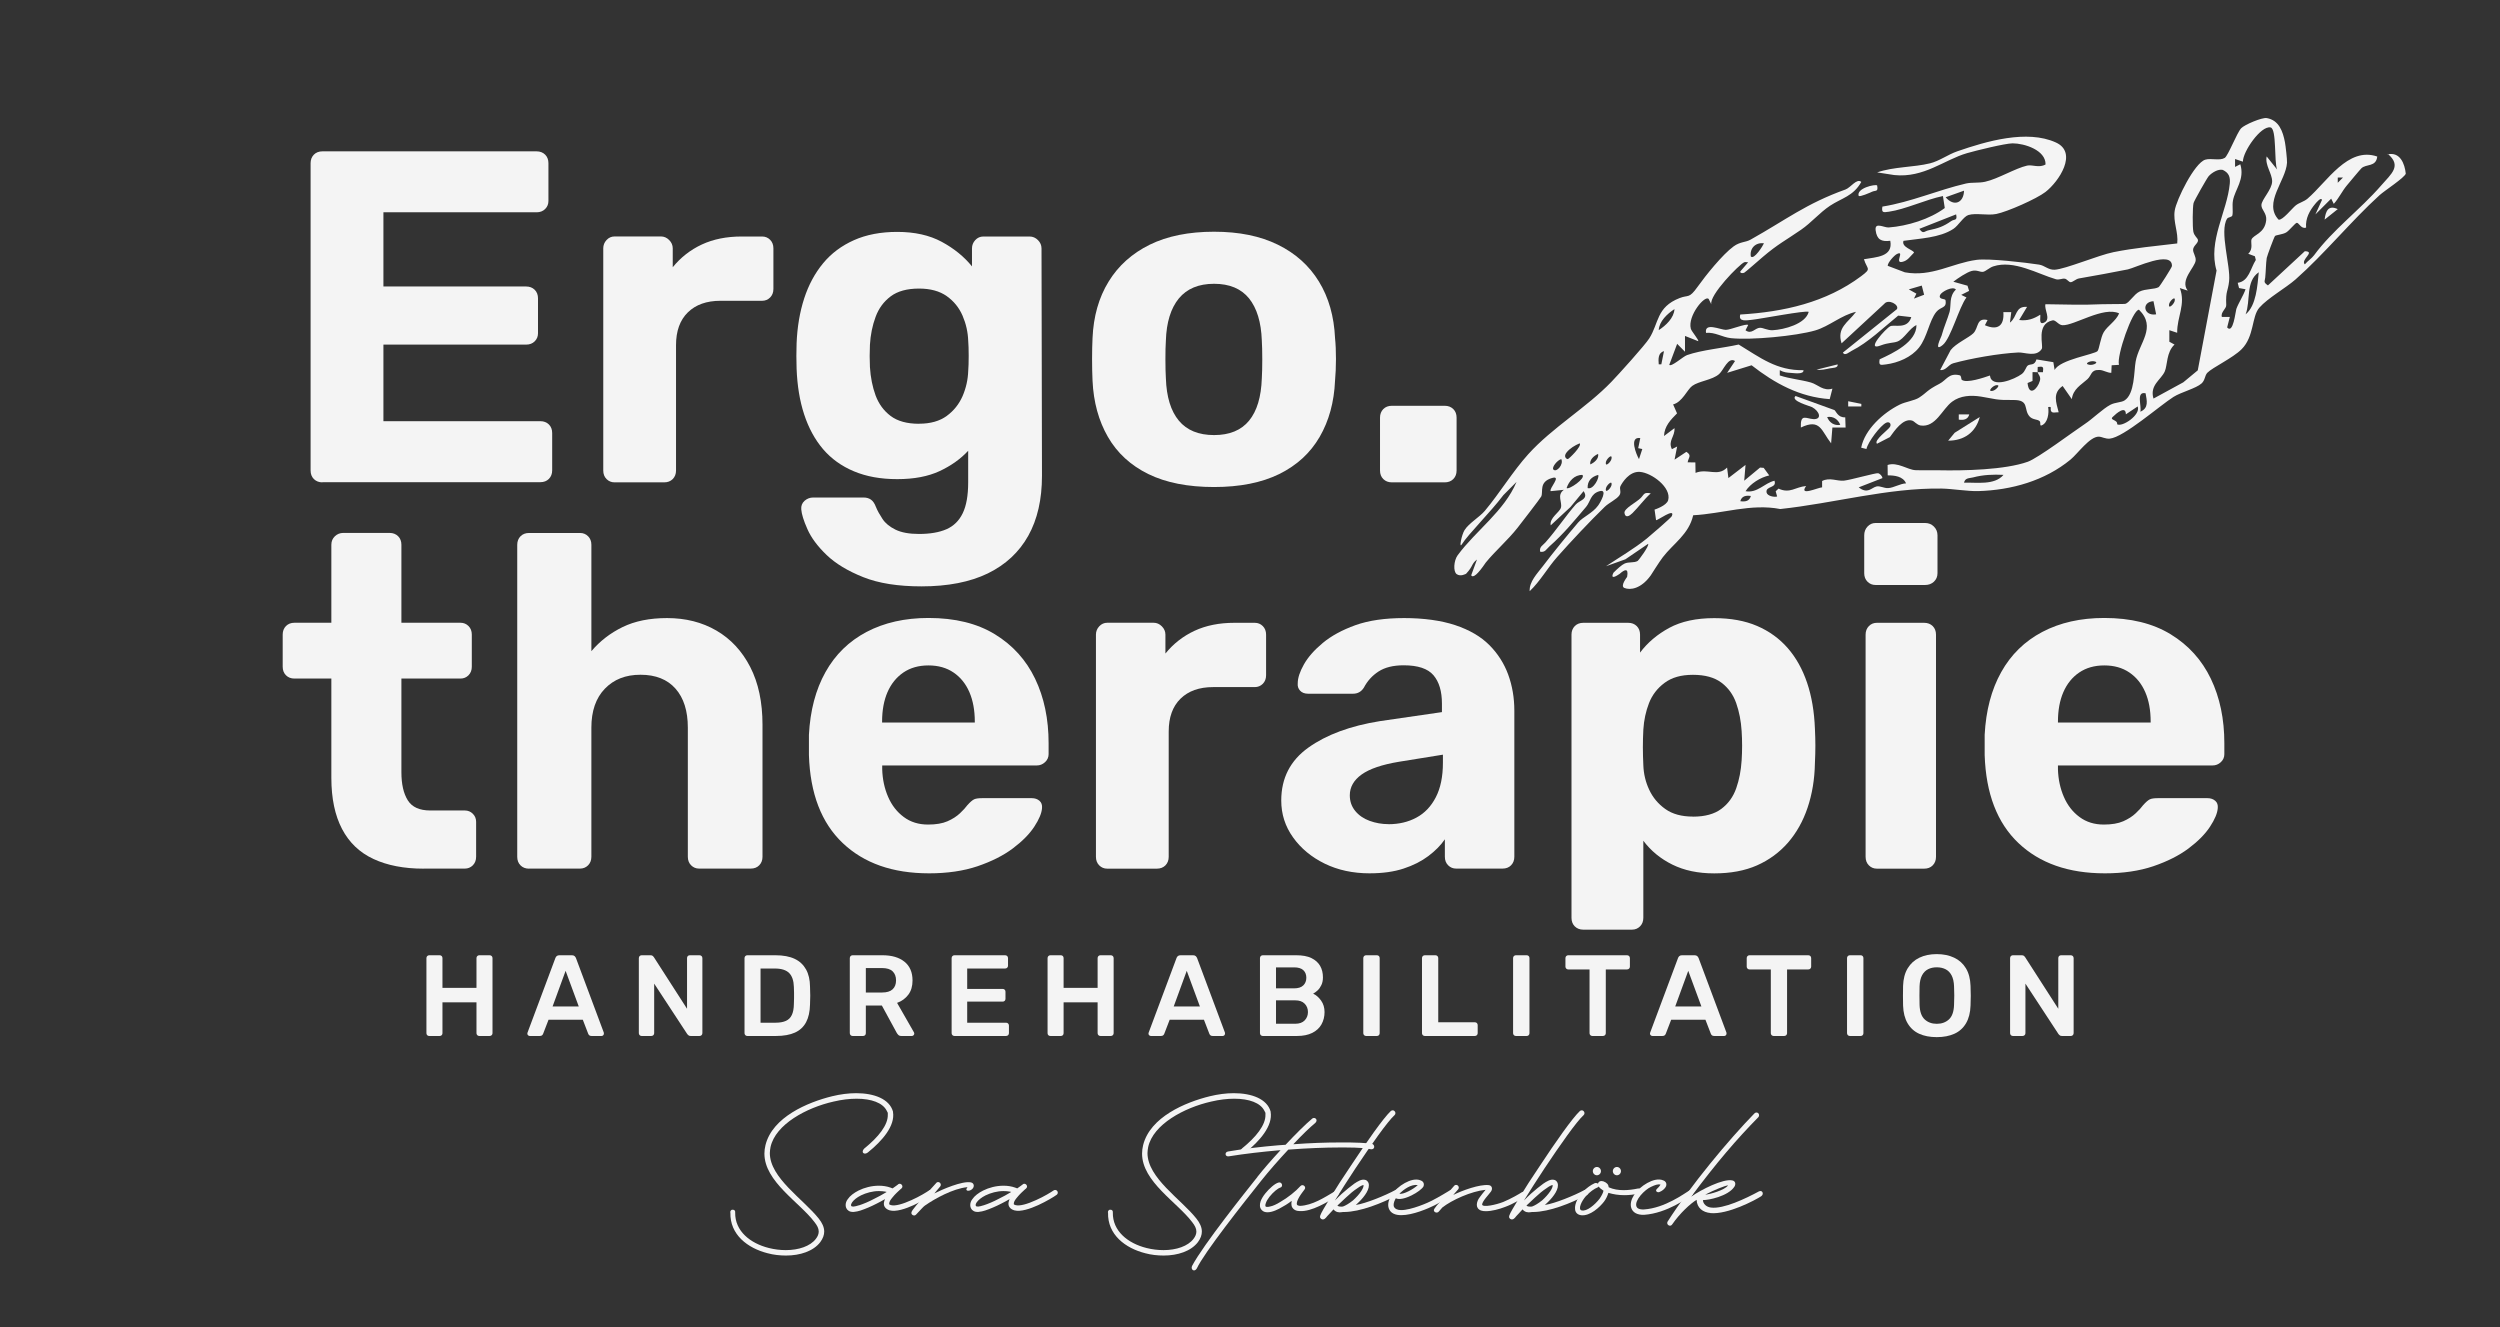 <?xml version="1.0" encoding="UTF-8"?>
<svg id="Ebene_1" xmlns="http://www.w3.org/2000/svg" version="1.1" viewBox="0 0 433.6 230.22">
  <rect x="0" y="0" width="433.6" height="230.22" fill="#333333" stroke="none"/>
  <!-- Generator: Adobe Illustrator 29.1.0, SVG Export Plug-In . SVG Version: 2.1.0 Build 142)  -->
  <defs>
    <style>
      .st0 {
        fill: #f4f4f4;
      }
    </style>
  </defs>
  <path class="st0" d="M55.92,83.66c-.6,0-1.09-.19-1.48-.57-.38-.38-.57-.87-.57-1.48V28.3c0-.6.19-1.09.57-1.48.38-.38.87-.57,1.48-.57h37.15c.6,0,1.09.19,1.48.57.38.38.57.88.57,1.48v6.56c0,.55-.19,1.01-.57,1.39-.38.38-.88.57-1.48.57h-26.57v12.87h24.76c.6,0,1.09.19,1.48.57.38.38.57.88.57,1.48v6.07c0,.55-.19,1.01-.57,1.39-.38.38-.88.57-1.48.57h-24.76v13.28h27.22c.6,0,1.09.19,1.48.57.38.38.57.88.57,1.48v6.48c0,.6-.19,1.09-.57,1.48-.38.38-.88.57-1.48.57h-37.8Z"/>
  <path class="st0" d="M106.59,83.66c-.55,0-1.01-.19-1.39-.57-.38-.38-.57-.87-.57-1.48v-38.54c0-.55.19-1.03.57-1.44.38-.41.85-.62,1.39-.62h8.04c.55,0,1.02.21,1.43.62s.62.89.62,1.44v3.28c1.37-1.69,3.05-3.01,5.04-3.94,2-.93,4.3-1.39,6.93-1.39h3.53c.55,0,1.01.19,1.39.57.38.38.57.88.57,1.48v7.05c0,.6-.19,1.09-.57,1.48-.38.38-.85.57-1.39.57h-7.22c-2.41,0-4.29.67-5.66,2.01-1.37,1.34-2.05,3.24-2.05,5.7v21.73c0,.6-.19,1.09-.57,1.48-.38.38-.88.57-1.48.57h-8.61Z"/>
  <path class="st0" d="M159.81,101.7c-4.05,0-7.41-.53-10.09-1.6-2.68-1.07-4.8-2.35-6.36-3.85-1.56-1.5-2.67-2.99-3.32-4.47-.66-1.48-1.01-2.62-1.07-3.44-.05-.6.14-1.09.57-1.48.44-.38.93-.57,1.48-.57h8.77c.49,0,.91.12,1.27.37.35.25.64.67.86,1.27.27.66.66,1.35,1.15,2.09.49.74,1.24,1.35,2.26,1.85,1.01.49,2.36.74,4.06.74,1.91,0,3.5-.27,4.76-.82,1.26-.55,2.2-1.48,2.83-2.79.63-1.31.94-3.09.94-5.33v-5.49c-1.31,1.42-2.97,2.6-4.96,3.53-2,.93-4.44,1.39-7.34,1.39s-5.34-.45-7.5-1.35c-2.16-.9-3.95-2.19-5.37-3.85-1.42-1.67-2.51-3.68-3.28-6.03-.77-2.35-1.2-5-1.31-7.95-.05-1.48-.05-2.92,0-4.35.11-2.84.55-5.44,1.31-7.79.76-2.35,1.86-4.39,3.28-6.11,1.42-1.72,3.21-3.06,5.37-4.02,2.16-.96,4.66-1.43,7.5-1.43,3.01,0,5.58.57,7.71,1.72,2.13,1.15,3.88,2.57,5.25,4.26v-3.12c0-.55.19-1.03.57-1.44.38-.41.85-.62,1.39-.62h8.04c.55,0,1.03.21,1.44.62s.62.89.62,1.44l.08,39.44c0,4.1-.79,7.57-2.38,10.41-1.59,2.84-3.92,5.01-7.01,6.52-3.09,1.5-6.93,2.25-11.52,2.25ZM159.4,73.49c1.97,0,3.57-.45,4.8-1.35,1.23-.9,2.14-2.05,2.75-3.44.6-1.39.93-2.86.98-4.39.05-.6.08-1.46.08-2.58s-.03-1.98-.08-2.58c-.05-1.53-.38-2.99-.98-4.39-.6-1.39-1.52-2.53-2.75-3.4-1.23-.87-2.83-1.31-4.8-1.31-2.08,0-3.72.45-4.92,1.35-1.2.9-2.08,2.09-2.62,3.57-.55,1.48-.88,3.09-.98,4.84-.06,1.31-.06,2.6,0,3.85.11,1.8.44,3.44.98,4.92.55,1.48,1.42,2.67,2.62,3.57,1.2.9,2.84,1.35,4.92,1.35Z"/>
  <path class="st0" d="M210.57,84.47c-4.54,0-8.34-.75-11.4-2.25-3.06-1.5-5.4-3.65-7.01-6.44-1.61-2.79-2.5-6.04-2.67-9.76-.05-1.09-.08-2.34-.08-3.73s.03-2.61.08-3.65c.16-3.77,1.09-7.04,2.79-9.8,1.69-2.76,4.07-4.89,7.13-6.4,3.06-1.5,6.78-2.25,11.15-2.25s8.01.75,11.07,2.25c3.06,1.5,5.44,3.64,7.13,6.4,1.69,2.76,2.62,6.03,2.79,9.8.11,1.04.16,2.25.16,3.65s-.06,2.64-.16,3.73c-.16,3.72-1.05,6.97-2.67,9.76s-3.95,4.93-7.01,6.44c-3.06,1.5-6.83,2.25-11.32,2.25ZM210.57,75.46c2.68,0,4.7-.83,6.07-2.5,1.37-1.67,2.1-4.11,2.21-7.34.05-.82.08-1.91.08-3.28s-.03-2.46-.08-3.28c-.11-3.17-.85-5.6-2.21-7.3-1.37-1.69-3.39-2.54-6.07-2.54s-4.71.85-6.11,2.54c-1.39,1.7-2.15,4.13-2.25,7.3-.06.82-.08,1.91-.08,3.28s.03,2.46.08,3.28c.11,3.23.86,5.67,2.25,7.34,1.39,1.67,3.43,2.5,6.11,2.5Z"/>
  <path class="st0" d="M241.4,83.66c-.6,0-1.09-.19-1.48-.57-.38-.38-.57-.87-.57-1.48v-9.18c0-.6.19-1.09.57-1.48.38-.38.87-.57,1.48-.57h9.18c.6,0,1.09.19,1.48.57.38.38.57.88.57,1.48v9.18c0,.6-.19,1.09-.57,1.48-.38.38-.88.57-1.48.57h-9.18Z"/>
  <path class="st0" d="M73.46,150.66c-3.39,0-6.29-.56-8.69-1.68-2.41-1.12-4.22-2.86-5.45-5.21-1.23-2.35-1.85-5.3-1.85-8.86v-17.22h-6.4c-.6,0-1.09-.19-1.47-.57-.38-.38-.57-.87-.57-1.48v-5.58c0-.6.19-1.09.57-1.48.38-.38.87-.57,1.47-.57h6.4v-13.53c0-.6.21-1.09.62-1.48.41-.38.89-.57,1.44-.57h8.04c.6,0,1.09.19,1.48.57.38.38.57.88.57,1.48v13.53h10.25c.54,0,1.01.19,1.39.57.38.38.57.88.57,1.48v5.58c0,.6-.19,1.09-.57,1.48-.38.38-.85.57-1.39.57h-10.25v16.24c0,2.08.37,3.7,1.11,4.88.74,1.18,2.04,1.76,3.9,1.76h5.99c.55,0,1.01.19,1.39.57.38.38.57.85.57,1.39v6.07c0,.6-.19,1.09-.57,1.48-.38.38-.85.57-1.39.57h-7.13Z"/>
  <path class="st0" d="M91.75,150.66c-.6,0-1.09-.19-1.47-.57-.38-.38-.57-.87-.57-1.48v-54.12c0-.6.19-1.09.57-1.48.38-.38.87-.57,1.47-.57h8.86c.55,0,1.01.19,1.39.57.38.38.57.88.57,1.48v18.45c1.48-1.75,3.28-3.14,5.41-4.18,2.13-1.04,4.7-1.56,7.71-1.56,3.22,0,6.08.72,8.57,2.17,2.49,1.45,4.44,3.55,5.86,6.31,1.42,2.76,2.13,6.11,2.13,10.04v22.88c0,.6-.19,1.09-.57,1.48s-.88.57-1.48.57h-8.94c-.55,0-1.01-.19-1.39-.57-.38-.38-.57-.87-.57-1.48v-22.39c0-2.9-.71-5.15-2.13-6.76-1.42-1.61-3.44-2.42-6.07-2.42s-4.63.81-6.19,2.42c-1.56,1.61-2.34,3.87-2.34,6.76v22.39c0,.6-.19,1.09-.57,1.48-.38.38-.85.57-1.39.57h-8.86Z"/>
  <path class="st0" d="M161.12,151.47c-6.29,0-11.27-1.75-14.96-5.25-3.69-3.5-5.65-8.58-5.86-15.25v-3.53c.22-4.21,1.17-7.83,2.87-10.87,1.69-3.03,4.07-5.36,7.13-6.97,3.06-1.61,6.64-2.42,10.74-2.42,4.59,0,8.43.94,11.52,2.83,3.09,1.89,5.41,4.46,6.97,7.71,1.56,3.25,2.34,6.98,2.34,11.19v1.89c0,.55-.21,1.01-.62,1.39-.41.38-.89.57-1.43.57h-26.81v.66c.05,1.75.4,3.35,1.03,4.8.63,1.45,1.53,2.61,2.71,3.48,1.17.88,2.58,1.31,4.22,1.31,1.37,0,2.49-.19,3.36-.57.87-.38,1.6-.85,2.17-1.39.57-.54,1-1.01,1.27-1.39.49-.55.89-.89,1.19-1.03.3-.14.78-.2,1.44-.2h8.53c.55,0,1,.15,1.35.45.35.3.5.73.45,1.27-.06.88-.51,1.96-1.35,3.24-.85,1.29-2.09,2.54-3.73,3.77-1.64,1.23-3.68,2.25-6.11,3.08-2.43.82-5.24,1.23-8.41,1.23ZM153,125.32h16.07v-.16c0-1.97-.32-3.68-.94-5.12-.63-1.45-1.54-2.58-2.75-3.4-1.2-.82-2.65-1.23-4.35-1.23s-3.14.41-4.35,1.23c-1.2.82-2.12,1.96-2.75,3.4-.63,1.45-.94,3.16-.94,5.12v.16Z"/>
  <path class="st0" d="M192.04,150.66c-.55,0-1.01-.19-1.39-.57-.38-.38-.57-.87-.57-1.48v-38.54c0-.55.19-1.03.57-1.44.38-.41.85-.62,1.39-.62h8.04c.55,0,1.02.21,1.43.62s.62.89.62,1.44v3.28c1.37-1.69,3.05-3.01,5.04-3.94,2-.93,4.3-1.39,6.93-1.39h3.53c.55,0,1.01.19,1.39.57.38.38.57.88.57,1.48v7.05c0,.6-.19,1.09-.57,1.48-.38.38-.85.57-1.39.57h-7.22c-2.41,0-4.29.67-5.66,2.01-1.37,1.34-2.05,3.24-2.05,5.7v21.73c0,.6-.19,1.09-.57,1.48-.38.38-.88.57-1.48.57h-8.61Z"/>
  <path class="st0" d="M237.55,151.47c-2.9,0-5.49-.56-7.79-1.68-2.29-1.12-4.13-2.64-5.49-4.55-1.37-1.91-2.05-4.04-2.05-6.4,0-3.88,1.57-6.94,4.71-9.18,3.14-2.24,7.28-3.77,12.42-4.59l10.74-1.56v-1.48c0-2.13-.49-3.77-1.47-4.92-.98-1.15-2.71-1.72-5.17-1.72-1.8,0-3.25.36-4.35,1.07-1.09.71-1.94,1.64-2.54,2.79-.44.71-1.07,1.07-1.89,1.07h-7.79c-.6,0-1.07-.18-1.39-.53-.33-.36-.46-.78-.41-1.27,0-.93.36-2.02,1.07-3.28.71-1.26,1.8-2.5,3.28-3.73,1.48-1.23,3.36-2.25,5.66-3.08,2.3-.82,5.11-1.23,8.45-1.23s6.4.41,8.86,1.23c2.46.82,4.43,1.97,5.9,3.44s2.57,3.19,3.28,5.12c.71,1.94,1.07,4.03,1.07,6.27v25.34c0,.6-.19,1.09-.57,1.48s-.88.57-1.48.57h-8.04c-.55,0-1.01-.19-1.39-.57-.38-.38-.57-.87-.57-1.48v-3.03c-.71,1.04-1.67,2.01-2.87,2.91-1.2.9-2.64,1.63-4.3,2.17-1.67.55-3.62.82-5.86.82ZM240.83,142.95c1.8,0,3.42-.38,4.84-1.15,1.42-.76,2.54-1.94,3.36-3.53.82-1.58,1.23-3.58,1.23-5.99v-1.39l-7.62,1.23c-2.95.49-5.11,1.23-6.48,2.21-1.37.98-2.05,2.19-2.05,3.61,0,1.04.31,1.94.94,2.71s1.46,1.34,2.5,1.72c1.04.38,2.13.57,3.28.57Z"/>
  <path class="st0" d="M274.61,161.24c-.6,0-1.09-.19-1.48-.57-.38-.38-.57-.88-.57-1.48v-49.12c0-.6.19-1.09.57-1.48.38-.38.87-.57,1.48-.57h7.79c.6,0,1.09.19,1.48.57.38.38.57.88.57,1.48v3.12c1.31-1.75,3.01-3.18,5.08-4.3,2.08-1.12,4.67-1.68,7.79-1.68,2.84,0,5.32.45,7.42,1.35,2.1.9,3.88,2.19,5.33,3.85,1.45,1.67,2.57,3.68,3.36,6.03.79,2.35,1.24,5,1.35,7.95.05,1.04.08,2.02.08,2.95s-.03,1.94-.08,3.03c-.05,2.79-.48,5.36-1.27,7.71-.79,2.35-1.93,4.37-3.4,6.07-1.48,1.69-3.27,3.01-5.37,3.94-2.1.93-4.58,1.39-7.42,1.39s-5.21-.51-7.26-1.52c-2.05-1.01-3.73-2.39-5.04-4.14v13.37c0,.6-.19,1.09-.57,1.48-.38.38-.85.57-1.39.57h-8.45ZM293.63,141.64c2.08,0,3.72-.45,4.92-1.35,1.2-.9,2.06-2.09,2.58-3.57.52-1.48.83-3.09.94-4.84.11-1.69.11-3.39,0-5.08-.11-1.75-.42-3.36-.94-4.84-.52-1.48-1.38-2.67-2.58-3.57-1.2-.9-2.84-1.35-4.92-1.35s-3.66.46-4.92,1.39c-1.26.93-2.16,2.11-2.71,3.53-.55,1.42-.88,2.95-.98,4.59-.05.98-.08,2-.08,3.03s.03,2.08.08,3.12c.05,1.53.4,2.97,1.03,4.3.63,1.34,1.56,2.45,2.79,3.32,1.23.88,2.83,1.31,4.8,1.31Z"/>
  <path class="st0" d="M325.29,101.46c-.55,0-1.01-.19-1.39-.57-.38-.38-.57-.87-.57-1.48v-6.56c0-.6.19-1.11.57-1.52s.85-.62,1.39-.62h8.61c.6,0,1.11.21,1.52.62s.62.92.62,1.52v6.56c0,.6-.21,1.09-.62,1.48-.41.38-.92.57-1.52.57h-8.61ZM325.53,150.66c-.55,0-1.01-.19-1.39-.57-.38-.38-.57-.87-.57-1.48v-38.54c0-.6.19-1.09.57-1.48s.85-.57,1.39-.57h8.2c.6,0,1.09.19,1.48.57.38.38.57.88.57,1.48v38.54c0,.6-.19,1.09-.57,1.48s-.88.57-1.48.57h-8.2Z"/>
  <path class="st0" d="M365.05,151.47c-6.29,0-11.28-1.75-14.97-5.25-3.69-3.5-5.64-8.58-5.86-15.25v-3.53c.22-4.21,1.17-7.83,2.87-10.87,1.69-3.03,4.07-5.36,7.13-6.97,3.06-1.61,6.64-2.42,10.74-2.42,4.59,0,8.43.94,11.52,2.83,3.09,1.89,5.41,4.46,6.97,7.71,1.56,3.25,2.34,6.98,2.34,11.19v1.89c0,.55-.2,1.01-.61,1.39-.41.38-.89.57-1.44.57h-26.81v.66c.05,1.75.4,3.35,1.03,4.8.63,1.45,1.53,2.61,2.71,3.48,1.18.88,2.58,1.31,4.22,1.31,1.37,0,2.49-.19,3.36-.57.87-.38,1.6-.85,2.17-1.39.57-.54,1-1.01,1.27-1.39.49-.55.89-.89,1.19-1.03.3-.14.78-.2,1.44-.2h8.53c.55,0,1,.15,1.35.45.36.3.5.73.45,1.27-.06.88-.51,1.96-1.35,3.24-.85,1.29-2.09,2.54-3.73,3.77-1.64,1.23-3.68,2.25-6.11,3.08-2.43.82-5.24,1.23-8.4,1.23ZM356.94,125.32h16.07v-.16c0-1.97-.31-3.68-.94-5.12-.63-1.45-1.54-2.58-2.75-3.4-1.2-.82-2.65-1.23-4.35-1.23s-3.14.41-4.35,1.23-2.12,1.96-2.75,3.4c-.63,1.45-.94,3.16-.94,5.12v.16Z"/>
  <g>
    <path class="st0" d="M414.13,26.68c2.48,2.1.62,3.46-1.13,5.48-3.67,4.23-8.39,7.68-11.64,12.1-.42.57-1.14,1.02-1.61,1.59-.82-.8,1.95-2.23,0-2.28l-6.4,5.93c-.84-.58-.54-.66-.47-1.36.12-1.15.11-2.38.26-3.4.05-.32,1.29-3.67,1.44-3.81.18-.18,1.31-.26,1.91-.6.59-.34,1.59-1.68,1.88-1.69.36,0,.77,1.14,1.6.83-.14-1.56.61-2.96,1.59-4.12.14-.16,1-1.24,1.16-.67l-1.14,2.51,2.74-2.74.45.91c.88-.98,1.43-2.19,2.27-3.2.52-.62,2.18-2.63,2.51-2.96.81-.81,2.56-.19,2.76-2.05-5.1-1.77-8.7,4.39-12.09,7.3-.62.53-1.44.7-2.03,1.16-.64.5-2.3,2.64-2.99,2.49-2.71-2.9,1.27-6.74,1.46-9.88.03-.54-.24-2.93-.36-3.55-.36-1.9-1.04-3.82-3.15-4.19-.82-.15-3.89,1.16-4.45,1.77-.77.85-2.25,4.77-2.85,5.14-.88.53-2.32,0-3.36.3-1.87.55-5.03,6.96-5.31,8.84-.3,1.98.66,3.72.44,5.69-3.67.44-7.43.78-11.05,1.51-2.64.53-8.37,2.96-10.22,3.05-1.11.05-1.72-.74-2.71-.89-2.36-.36-8.68-1.1-10.83-.82-4.26.57-7.75,3.01-12.43,2.16l-2.98-1.13c0-.59,1.17-1.84,1.61-2.05,1.42-.69-.5,1.68.91,1.37.98-.21,1.39-.98,2.04-1.6,0-.45-2.24-.92-1.82-2.05,2.77-.41,6.26-.5,8.65-2.07.86-.56,1.78-2.16,2.61-2.41,1.34-.4,3.28.13,4.84-.18,1.9-.38,6.96-2.61,8.52-3.81,2.35-1.82,5.68-6.83,1.81-8.59-5.01-2.28-12.08-.21-17.09,1.53-1.63.56-3.11,1.69-4.75,2.09-2.85.7-6.28.57-9.16,1.57l2.97.46c5.14.54,8.7-2.67,12.63-3.8,1.52-.44,6.58-1.69,7.9-1.7,2.02,0,5.75,1.16,5.71,3.66-1.11.66-2.29,0-3.2.2-2.06.47-5.03,2.3-7.27,2.8-1.17.26-2.29.07-3.34.31-4.87,1.13-9.52,3.21-14.49,4-.17,1.08.13,1.03,1.12.89,2.9-.42,6.43-2.12,9.38-2.72l.32,2.08c-2.6,1.94-6.49,3.13-9.72,3.37-.8.06-2.47-1.02-2.27.5.21,1.6.98,2.01,2.54,1.81.53,2.82-2.48,2.82-4.57,3.2.57,1.84,1.4,1.53-.48,2.94-6.12,4.58-13.46,6.2-20.97,6.65-.38,1.34,1.15,1,2.06.91,1.35-.13,9.43-1.69,9.81-1.37-.54,2.11-4.3,3.08-6.22,3.18-.96.05-1.65-.44-2.25-.42-.85.03-1.44,1.22-2.49.43l.46-.91c-.28-.33-3.07.84-3.88.84-.92,0-3.75-1.38-3.43.52,1.57-.15,2.82.76,4.33.92,3.46.37,11.28-.37,14.61-1.34,2.43-.71,4.56-2.68,7.08-3.23-1.42,1.91-3.37,2.71-2.51,5.47l7.39-6.84c.72-.93,2.65.15,2.21.91l-9.37,7.53c.33.66,1.11-.1,1.52-.3,2.85-1.43,5.58-4.09,8.07-6.11l2.27.26c-.65,2.18-2.94,1.24-3.64,1.58-.76.36-4.39,4.37-1.71,3.35,1.41-.54,2.24-.43,2.93-.69,1.2-.46,2.1-2.32,3.32-2.86.03,2.95-4.06,4.87-6.39,5.94-.17,1.11.12,1,1.1.88,2.1-.27,4.41-1.24,5.74-2.93,1.43-1.81,1.75-4.63,2.98-6.16.8-.99,1.88-.59,1.6-2.07-.05-.26-1.31-.06-.92-.9.24-.54,2.19-1.59,2.73-.92-1.25,1.18-.79,2.79-1.1,3.88-.37,1.28-.96,2.55-1.39,4.13-.07.24-1.46,2.98.22,1.59,1.41-1.17,2.82-6.56,4.1-8.23l-.91-.45,1.37-.69-.28-.9-2.46-.69c.78-.6,2.32-1.64,3.19-1.87.91-.24,1.44.24,1.98.15.42-.07,1.11-.73,1.75-.94,3.56-1.19,7.74,1.32,10.88,2.23.56.16,1.04-.17,1.53-.1.37.05.69.58.99.61.36.04.93-.56,1.47-.65,2.97-.53,5.58-.98,8.48-1.57,1.16-.23,7.72-3.42,7.65-.58,0,.22-2.11,3.54-2.3,3.65-.69.42-2.25.26-3.33.78-.97.47-1.79,1.97-2.47,2.13-.2.05-3.16.02-4.02.06-3.29.16-6.54.05-9.82,0-.26.96,1.03,2.6-.23,3.19-1.06.5-.54-1.14-.68-1.37-1.16.74-2.24,1.1-3.65.92l1.37-2.28c-2.11-.15-1.65,1.71-2.97,2.73l.23-1.82h-1.37c.18,2.39-1.02,3.23-3.2,2.27l.46-.9c-1.99-.46-1.52,1.37-2.48,2.31-.78.76-3.06,1.76-3.93,2.92l-1.81,3.44c.99.15,1.42-.94,2.27-1.17,3.1-.86,7.92-1.7,11.27-1.87,1.11-.06,3.1.87,4.07-.6.37-.56-1.06-4.32,1.87-4.97.56-.12,1.02.81,1.73.84,2.02.1,7.14-3.34,9.83-2.05-.56,1.34-2,2.14-2.67,3.26-.55.92-.78,2.92-1.07,3.27-.47.57-6.57,1.48-7.45,3.29l-.22-1.36-2.93-.48c-.32,1.13-1.05.74-1.49,1.05-.34.24-.45,1.03-1.05,1.48-1.21.91-5.28,2.59-5.53.26-1.06.37-4.05,1.4-4.88.75-.14-.11-.04-.72-.38-.79-1.91-.45-2.25.84-3.5,1.48-2.26,1.16-2.13,1.5-3.53,2.4-.8.52-2.32.7-3.36,1.21-2.85,1.41-6.06,4.3-6.68,7.47l.91.23c.26-1.23,2.43-4.1,3.43-4.56.52-.24.92.15.68.68-.24.52-2.9,2.36-2.28,2.97l2.24-1.16c.8-1.1,2.26-3.29,3.82-2.87.45.12.83.75,1.5.86,2.62.39,3.74-2.83,5.46-4.12,1.43-1.07,3.27-1.17,5.01-.89,2.63.42,2.5.63,5.58.59,2.92-.04,1.75,1.62,2.85,2.85.54.6,1.33.46,1.73.8.28.24-.03.9.35.76,1.1-.42,1.32-2.14,1.15-3.19.69-.11.36.16.46.58.15.62.91.28,1.36.33-.45-1.75-1.08-3.34.69-4.56l1.59,2.28c.24-1.79,1.62-2.47,2.71-3.46.78-.71.54-1.65,2.08-1.6.72.02,1.34.5,2.06.5l.06-1.31,1.27-.08c-.45-1.5,2.33-9.55,3.47-9.56,3.13,3.08-.02,5.78-.58,9-.3,1.68-.14,5.6-1.93,6.74-.56.36-1.61.31-2.45.75-1.27.66-3.11,2.46-4.43,3.33-2.13,1.42-8.09,5.9-9.89,6.55-3.98,1.42-11.14,1.57-15.42,1.48-1.35-.03-2.77.03-4.07-.02-1.32-.05-3.13-1.47-4.83-.9l.02,1.8c1.16,0,2.66.15,3.18,1.39-1.01.04-2.14.76-3.08.82-.77.05-1.44-.44-2.06-.28-.88.22-1.53,1.37-3.07.15l4.11-1.6c.01-.34-.46-.79-.73-.85-.39-.09-4.83,1.18-5.95,1.29-1.17.12-2.46-.62-3.78.06v1.1c-.7.03-4.12,1.63-2.77-.23-1.89.16-2.79,1.37-4.79.45l-.49.46.25.91c-.58.15-1.7-.1-1.83-.69-.24-1.18,1.84-.7,1.37-2.05-1.77.42-2.96,2.19-5.02,1.82.85-1.34,2.6-2.4,4.11-2.74l-.96-1.31-.63-.05-2.75,2.28.23-2.74-2.97,2.28-.23-1.82c-1.66,1.66-3.37.08-5.47.92l-.03-1.81-1.34-.02c.15-.88.77-1.18-.22-1.82l-2.05,1.36.45-2.28-.91.46c-.72-1.47.55-2.16.45-3.65l-1.82,1.37c.07-1.71,1.14-2.8,2.26-3.93l-.68-1.55c1.61-.42,2.43-2.56,3.31-3.21,1.16-.85,3.48-1.01,4.67-2.06.77-.67,1.57-3.04,2.76-2.26l-1.37,2.05,4.24-1.31c4.02,3.14,8.35,5.51,13.55,5.87l.47-1.82c-1.62.48-2.51-.71-3.73-1.06-1.76-.5-3.65-.64-5.4-1.23v-.91c.71.39,1.24.43,2.03.48.48.03,2.17.29,2.08-.48-4.66.09-7.53-2.2-11.24-4.45-2.67.61-6.42.94-8.95,1.83-.69.24-2.71,2.1-3.09,1.7l1.37-3.65,1.36,1.37v-2.74s2.29.91,2.29.91c.18-.16-1.16-1.7-1.28-2.16-.6-2.23,2.5-5.97,3.11-5.14l.45.91c-.42-1.56,4.85-6.95,5.71-7.3.2-.08.46.02.68,0l-1.37,1.6c-.07.34.48.31.68.22.19-.09,2.68-2.28,3.21-2.73,2.65-2.26,3.94-2.85,6.67-4.74,1.78-1.23,3.18-2.93,4.99-4.14,2.07-1.37,4.03-1.64,5.44-4.14-.77-.7-1.85.99-2.74,1.31-6.86,2.46-10.29,5.24-16.47,8.7-.89.5-1.78.33-2.94,1.17-1.93,1.41-4.85,5.05-6.24,7-1.52,2.14-1.57,1.35-3.12,1.96-4.06,1.58-3.58,4.35-5.27,7-.76,1.2-5.35,6.28-6.59,7.56-4.36,4.51-10.19,7.87-14.4,12.53-2.68,2.97-4.95,6.74-7.53,9.82-.91,1.08-2.76,2.14-3.51,3.33-.52.82-1,3.3-.48,2.48,1.15-1.82,4.93-5.52,7.21-8.54l2.28-2.29c-2.12,5.07-7.03,8.41-10.21,12.72-.68.93-.8,2.84-.16,3.28.68.48,1.61-.07,1.62-.07,1.29-1.37.86-1.66,1.89-2.47l-1,2.73c.3.52,1.11-.11,2.53-2.21,1.62-1.99,3.83-3.89,5.51-6.03.57-.73,3.97-5.12,4.11-5.43.38-.82-.46-2.53,1.87-3.2,1.78-.51-.6,1.89-.23,2.28l2.28-.23c-1.27.92-.24,2.13-.51,3.1-.23.81-2.03,1.77-1.77,3.06l3.43-3.18,2.27-2.75c.96,1.39-.74,1.6-1.35,2.3-1.71,1.94-3.35,4.44-5.27,6.6-.45.51-1.09.75-.91,1.6.85.18,1.09-.46,1.6-.91,2.45-2.16,4.32-4.46,6.37-6.87.75-.88.74-2.26,2.31-2.71,1.55-.45.15,1.98-.24,2.5-.96,1.32-2.61,1.94-3.46,2.94-1.84,2.15-4.38,5.27-6.12,7.57-.97,1.28-2.37,2.67-2.28,4.33,1.84-1.74,3.11-4.06,4.78-5.94,2.38-2.69,5.65-6.17,8.22-8.67.73-.72,2.1-1.32,2.57-2.03.38-.58-.06-1.11.18-1.59.31-.61,1.53-2.59,3.36-2.46,2.04.14,5.52,2.71,4.91,4.91-.27.97-2.36,1.63-2.36,1.63l.26,1.83c.13.16,3.43-2.28,2.73-.69-.12.27-3.73,3.39-4.34,3.88-2.22,1.79-4.7,3.22-7.07,4.8l3.36-1.2,3.94-2.68c.27.28-1.62,2.85-1.82,2.97-.63.37-1.55.11-2.28.46-.45.21-1.19.85-1.9,1.57-.34.65-.34,1.17,1.06.21.82-.73,1.6-1.14,1.3.52,0,.03-1.27,1.59-.47,1.92,1.02.42,2.89.15,4.57-2.18.09-.13,1.46-2.33,2.09-3.15,1.82-2.38,4.51-3.96,5.27-7.28,5.03-.26,10.07-2.07,15.1-1.08,9.28-.99,18.67-3.69,27.98-3.55,1.82.03,4.57.49,6.34.44,5.77-.16,11.55-1.79,16.02-5.46,1.27-1.05,3.36-4.04,4.93-3.98.55.02,1.11.41,1.88.34,2.41-.21,8.74-5.78,11.06-7.24,1.34-.84,3.89-1.46,4.86-2.33.63-.57.54-1.36,1-1.85.86-.9,4.43-2.56,5.95-4.09,2.22-2.23,1.72-5.66,3.07-7.2,1.48-1.68,4.58-3.41,6.28-4.9,4.99-4.4,9.61-10.1,14.59-14.63.83-.75,4.35-3.04,4.53-3.72-.18-1.73-.99-3.83-3.15-3.34ZM406.37,30.79l-.91.91v-.91s.91,0,.91,0ZM340.64,33.07c-.05,2.13-1.76,2.83-3.19,1.14l3.19-1.14ZM339.27,37.18c.26,1.17-.31.78-.86,1.17-1.37.96-2.29,1.25-3.91,1.59-.79.17-.92.75-1.61-.25l6.38-2.51ZM331.96,51.78l.42-.85-1.32-.74,2.25-.66.41,1.59-1.76.67ZM345.2,67.76c-.22-.18.8-1.21,1.37-.91.22.18-.8,1.21-1.37.91ZM354.33,64.56c-.3.03-.62-.04-.91,0,.07.39.6.72.38,1.48-.43,1.51-1.91,2.78-2.14.39l.86-.36v-1.52c.29-.05.62.04.9,0-.05-.28.02-.62,0-.91.95-.12,1.03-.05.91.91ZM362.09,63.19c-.5-.22.67-.77,1.37-.45.5.22-.67.77-1.37.45ZM305.94,42.2c-.16.4-1.72,2.92-2.28,2.28-.22-1.43.84-2.48,2.28-2.28ZM269.43,81.45c-.38-.38.74-1.71,1.36-1.82.45.92-.82,2.36-1.36,1.82ZM271.7,78.48c.57-.72,1.45-1.24,2.28-1.59.44.48-1.88,2.72-2.05,2.73-.25.02-.8-.42-.23-1.14ZM271.71,84.65c.4-1.19,1.35-2.3,2.74-2.28.64.57-2.34,2.63-2.74,2.28ZM277.18,78.72c.15.82-.62,1.5-1.36,1.83-.15-.82.62-1.5,1.36-1.83ZM275.36,84.65c-.05-1.25.68-1.97,1.82-2.28.31.36-.82,2.66-1.82,2.28ZM278.56,85.11c-.3-.57.73-1.59.91-1.37.3.57-.73,1.59-.91,1.37ZM278.56,80.54c-.3-.57.73-1.59.91-1.37.3.57-.73,1.59-.91,1.37ZM284.26,79.62c-.46-.79-1.76-3.95.23-3.64l-.36,1.75.71.15-.57,1.74ZM290.42,53.61c-.08,1.54-1.51,2.86-2.73,3.65.08-1.54,1.51-2.86,2.73-3.65ZM288.14,63.19h-.45c-.08-.91-.12-2.01.91-2.28l-.46,2.28ZM301.84,86.93c.24-.91.97-1.03,1.83-.91-.24.91-.97,1.03-1.83.91ZM340.64,83.73c.17-.89.95-.76,1.58-.93,1.73-.46,3.49-.53,5.27-.44-1.58,1.86-4.72,1.27-6.85,1.36ZM367.19,73.59c.15-.81-1.36-.69-.77-1.27.71-.7,2.28-2.02,2.29-.46l2.05-1.37c.58,1.47-2.73,3.66-3.57,3.09ZM371.22,71.41c.26-.97-.79-3.57.91-3.2.22,1.27.59,2.55-.91,3.2ZM377.15,51.78c.3.57-.73,1.59-.91,1.37-.3-.57.73-1.59.91-1.37ZM373.5,52.24l.46,2.28c-2.19.36-2.61-2.16-.46-2.28ZM381.17,64.24l-2.5,2.07-5.17,2.82c-.69-2.33,1.3-3.25,1.95-4.69.49-1.09.26-3.34,1.7-4.68l-.9-.49v-2s1.36.45,1.36.45c-.04-2.82,1.53-4.92.46-7.76l1.37.45c-1.43-1.82,1.3-4.06,1.38-5.26.05-.67-.47-1.3-.45-1.84.02-.71.97-1.16.84-1.71-.09-.37-.66-.68-.8-1.44-.15-.81-.14-4.18.04-4.94.09-.38,2.32-4.32,2.63-4.67.53-.59,1.63-1.28,2.44-1.08,1.08.52,1.32,1.25,1.21,2.4-.45,4.84-3.82,9.95-2.29,15.06l-3.26,17.31ZM389.48,54.52c.91-2.39-.05-5.7,2.28-7.3-.23,2.27-.42,5.79-2.28,7.3ZM390.49,41.57c-.15.46.35,1.64-.56,2.44l1.16.44.16.64c-.92,1.42-1.2,3.71-3.14,3.96l.23.91,1.13.21c-.4,1.15-1.2,2.33-1.6,3.42-.14.38-.53,4.43-1.59,3.2l.46-1.82h-1.38c-.25-.83.79-1.41.76-2.06-.11-2.57.29-2.24.5-4.16.28-2.65-1.72-8.65-.35-10.82.19-.3.85-.23.92-.6.14-.75-.07-1.67.1-2.57.37-1.95,2.07-3.65,1.27-6.27l-.91.46v-1.37s1.36.46,1.36.46c-.02-1.73,3.1-6.27,4.79-5.94,1.1.22.59,5.99,1.15,7.31l-1.82-2.28c-.32,1.53.97,2.97.95,4.35-.03,1.41-1.83,3.12-1.86,4.09-.02.83.96,1.4.83,2.63-.25,2.34-2.28,2.51-2.56,3.37Z"/>
    <path class="st0" d="M318.14,71.1c.31.2.62,1.36,1.9,1.28l.06,1.77h-2.29s-.22,2.74-.22,2.74c-1.7-2.15-1.84-4.37-5.25-2.74-.1-2.49.88-1.54,2.16-1.46,1.55.09,1.12-1.36-.22-2.08-.35-.19-3.83-1.08-2.86-1.93l6.71,2.43ZM319.18,73.69c-.38-.97-1.23-1.54-2.28-1.36.38.97,1.23,1.54,2.28,1.36Z"/>
    <path class="st0" d="M343.37,72.33c-.71,2.69-2.74,4.1-5.48,4.1l1.13-1.37,4.34-2.73Z"/>
    <path class="st0" d="M325.57,32.16c.22,1.2-.24.79-.92,1.11-.39.18-2.04.91-2.28.71-.44-1.34,2.89-2.08,3.19-1.82Z"/>
    <path class="st0" d="M286.31,85.57c-1.15,1.02-2.15,2.42-3.18,3.43-.52.51-1.23.92-1.38-.02-.13-.79,2.11-1.86,2.86-2.65.58-.61.49-1,1.7-.76Z"/>
    <path class="st0" d="M405.46,36.27l-2.28,1.82c.18-1.51.66-2.58,2.28-1.82Z"/>
    <path class="st0" d="M318.72,63.2c.12.65-.87.59-1.36.69-.77.15-1.49.35-2.29.22l3.65-.91Z"/>
    <polygon class="st0" points="322.83 70.05 322.83 70.5 320.55 70.5 320.55 69.59 322.83 70.05"/>
    <path class="st0" d="M341.55,71.87c-.23.91-1.01,1.03-1.82.91v-.91s1.82,0,1.82,0Z"/>
  </g>
  <g>
    <path class="st0" d="M126.65,210.27c0-.25.19-.5.43-.46.31,0,.47.19.43.5-.06,3.19,2.6,5.33,5.83,6.14.99.25,1.98.37,2.95.37,2.23,0,4.25-.68,5.21-1.95.34-.43.5-.87.5-1.27,0-.56-.28-1.05-.71-1.61-2.6-3.47-8.71-7.04-8.71-11.91,0-.47.06-.99.19-1.49,1.21-4.84,7.29-7.41,11.56-8.46,1.4-.34,2.82-.53,4.16-.53,3.1,0,5.77.99,6.39,3.19v.06c.4,2.42-1.86,5.02-4.37,7.04-.65.5-1.27-.06-.59-.71,2.42-1.95,4.12-4.06,4.06-5.86v-.31l-.19-.37c-.68-1.36-2.64-2.08-5.21-2.08-1.24,0-2.6.16-4.03.5-4.65,1.05-10.05,3.94-10.91,7.88-.06.34-.12.71-.12,1.05,0,4.31,5.83,8,8.5,11.38.56.71.93,1.46.93,2.23,0,.59-.22,1.21-.68,1.83-1.21,1.58-3.5,2.33-5.95,2.33-1.05,0-2.17-.12-3.19-.4-3.44-.87-6.57-3.22-6.45-7.07Z"/>
    <path class="st0" d="M147.01,209.87c-.25-.28-.34-.56-.34-.87,0-.34.12-.71.37-1.02.37-.56,1.05-1.08,1.86-1.49.99-.5,2.26-.84,3.53-.84.68,0,1.36.09,2.05.34l.31.12h.03l.74-.53.03-.03.06-.03c.06-.06.09-.09.12-.09v-.03c.47-.34,1.02.34.59.71l-.09.09-.09.06-.03.03c-.31.28-.93.84-1.39,1.43-.34.4-.53.74-.53.99-.03.09,0,.12,0,.16.03.03.09.09.31.15.71.19,2.05-.19,3.54-.87,1.4-.62,2.64-1.39,3.04-1.67.22-.16.5-.12.65.09.16.19.12.5-.09.65-.46.34-1.8,1.15-3.22,1.8-1.36.62-3.07,1.21-4.16.9-.71-.22-1.08-.71-.99-1.33.03-.19.09-.37.16-.56l.03-.06-.71.4-.71.37c-.96.5-1.98.93-2.82,1.21-.71.22-1.64.43-2.14,0l-.09-.09ZM148.97,209.06c.78-.25,1.74-.65,2.67-1.15.71-.34,1.43-.74,2.05-1.12l.09-.06-.25-.06c-.34-.06-.71-.09-1.09-.09-1.12,0-2.2.31-3.1.74-.74.37-1.27.81-1.55,1.21-.12.19-.25.43-.16.62l.06.06s.06.06.34.06c.25-.03.56-.09.93-.22Z"/>
    <path class="st0" d="M162.36,205.19c.16-.22.46-.22.65-.06.19.16.22.46.06.65l-1.02,1.21c1.4-.71,4.84-2.2,6.33-1.92.59.12.62.71.34,1.05-.43.56-1.46.56-.99-.12l.09-.09h-.12c-2.39.25-5.52,1.95-7.29,3.19-.31.22-.65.65-1.52,1.55-.34.4-.99,0-.78-.46.09-.28.65-1.08,4.25-4.99Z"/>
    <path class="st0" d="M168.62,209.87c-.25-.28-.34-.56-.34-.87,0-.34.12-.71.37-1.02.37-.56,1.05-1.08,1.86-1.49.99-.5,2.26-.84,3.54-.84.68,0,1.36.09,2.05.34l.31.12h.03l.74-.53.03-.03.06-.03c.06-.06.09-.09.12-.09v-.03c.46-.34,1.02.34.59.71l-.09.09-.09.06-.03.03c-.31.28-.93.84-1.4,1.43-.34.4-.53.74-.53.99-.03.09,0,.12,0,.16.03.03.09.09.31.15.71.19,2.05-.19,3.53-.87,1.4-.62,2.64-1.39,3.04-1.67.22-.16.5-.12.65.09.15.19.12.5-.09.65-.46.34-1.8,1.15-3.22,1.8-1.36.62-3.07,1.21-4.15.9-.71-.22-1.08-.71-.99-1.33.03-.19.09-.37.16-.56l.03-.06-.71.4-.71.37c-.96.5-1.98.93-2.82,1.21-.71.22-1.64.43-2.14,0l-.09-.09ZM170.57,209.06c.78-.25,1.74-.65,2.67-1.15.71-.34,1.43-.74,2.05-1.12l.09-.06-.25-.06c-.34-.06-.71-.09-1.08-.09-1.12,0-2.2.31-3.1.74-.74.37-1.27.81-1.55,1.21-.12.19-.25.43-.15.62l.06.06s.06.06.34.06c.25-.03.56-.09.93-.22Z"/>
    <path class="st0" d="M192.15,210.27c0-.25.19-.5.43-.46.31,0,.46.19.43.5-.06,3.19,2.6,5.33,5.83,6.14.99.25,1.98.37,2.95.37,2.23,0,4.25-.68,5.21-1.95.34-.43.5-.87.5-1.27,0-.56-.28-1.05-.71-1.61-2.6-3.47-8.71-7.04-8.71-11.91,0-.47.06-.99.19-1.49,1.21-4.84,7.29-7.41,11.57-8.46,1.4-.34,2.82-.53,4.15-.53,3.1,0,5.77.99,6.39,3.19v.06c.4,2.42-1.86,5.02-4.37,7.04-.65.5-1.27-.06-.59-.71,2.42-1.95,4.12-4.06,4.06-5.86v-.31l-.19-.37c-.68-1.36-2.64-2.08-5.21-2.08-1.24,0-2.6.16-4.03.5-4.65,1.05-10.05,3.94-10.91,7.88-.06.34-.12.71-.12,1.05,0,4.31,5.83,8,8.5,11.38.56.71.93,1.46.93,2.23,0,.59-.22,1.21-.68,1.83-1.21,1.58-3.5,2.33-5.95,2.33-1.05,0-2.17-.12-3.19-.4-3.44-.87-6.57-3.22-6.45-7.07Z"/>
    <path class="st0" d="M218.07,204.13c1.02-1.3,2.51-3.01,4.03-4.65-.12.03-.22.03-.31.03-2.85.25-5.86.59-8.71,1.05-.62.06-.71-.71-.12-.84,2.88-.5,5.89-.84,8.74-1.08l1.27-.09c1.77-1.89,3.5-3.6,4.53-4.46.43-.5,1.21.06.65.65-.99.81-2.39,2.17-3.84,3.72,2.95-.22,5.71-.31,7.97-.31,2.85-.03,4.99.09,5.74.25.25.12.37.37.31.62-.06.25-.34.34-.56.31-.5-.16-2.08-.31-4.37-.31h-1.12c-2.45,0-5.52.12-8.84.37-1.71,1.83-3.41,3.78-4.62,5.3-3.32,4.16-9.98,12.59-11.25,15.32-.43.71-1.12.16-.81-.46,1.98-3.72,9.3-12.87,11.32-15.41Z"/>
    <path class="st0" d="M218.62,208.41c.16-.46.46-.96.84-1.43.34-.43.78-.87,1.18-1.21.37-.31.77-.59,1.15-.68.25-.06.5.09.56.37.06.25-.09.5-.34.53-.12.03-.4.19-.78.5-.34.28-.74.68-1.05,1.08-.31.4-.56.81-.65,1.15-.12.34-.06.46-.03.53.06.06.28.15.81,0,.47-.09,1.09-.37,1.74-.78,1.3-.74,2.7-1.86,3.5-2.76.4-.43,1.08.12.71.59-.15.22-.56.71-.9,1.27-.37.62-.5,1.08-.43,1.33.06.19.34.22.53.25,2.17-.09,4.25-1.46,5.98-2.48.22-.15.5-.06.62.16.15.22.09.5-.16.62-1.67,1.05-4.43,2.73-6.48,2.6-.56,0-1.18-.22-1.4-.87-.06-.28-.06-.56,0-.84v-.06l-.46.34c-.34.25-.71.46-1.05.65-.81.5-1.83.99-2.67.99-.37,0-.74-.09-.99-.37-.43-.43-.37-1.02-.22-1.49Z"/>
    <path class="st0" d="M228.95,211.02c0-.09.03-.15.03-.19.06-.22.28-.62.56-1.12l1.18-1.98c.96-1.58,2.23-3.57,3.6-5.58,2.64-4,5.61-8.25,6.91-9.46.19-.16.5-.16.65.03.19.19.19.5,0,.68-1.21,1.09-4.09,5.18-6.79,9.24-1.33,2.02-2.6,4-3.57,5.58l.19-.19c.31-.34.68-.65,1.02-.99.74-.65,1.49-1.27,2.14-1.74.59-.4,1.27-.81,1.83-.68.25.03.46.19.59.43l.06.12c.34.96-.65,2.33-1.67,3.32l-.53.5c1.71-.25,5.12-1.64,6.88-2.6.22-.12.5-.03.62.19.12.25.03.53-.19.65-2.82,1.49-6.54,2.95-9.3,2.98h-.25l-.19.03c-.53.09-1.05,0-1.43-.47v-.03l-.28.31-.81.87c-.16.22-.31.37-.43.46-.03,0-.06.06-.16.09-.03,0-.25.09-.46-.06-.22-.16-.22-.37-.22-.4ZM232.76,209.28l.19-.03c.43-.16,1.02-.5,1.71-1.05.56-.5,1.09-1.08,1.43-1.61.28-.43.4-.74.4-.93v-.12h-.06c-.16.03-.46.15-1.02.56-.62.4-1.33.99-2.01,1.64l-1.05.99-.4.37.06.03c.09.09.28.15.65.15h.12Z"/>
    <path class="st0" d="M241.31,207.33c.53-.87,1.43-1.64,2.33-2.14.9-.5,1.95-.81,2.76-.46l.25.12c.31.22.37.59.25.9-.4.84-3.57,2.7-4.81,2.08l-.12.22c-.25.5-.31.93-.22,1.21.19.43.65.62,1.27.62,1.77,0,4.77-1.33,5.33-1.64,1.39-.71,2.67-1.52,3.1-1.77.25-.12.53-.06.65.19.12.22.03.5-.19.62-.34.22-1.64,1.02-3.1,1.77-1.12.56-3.78,1.71-5.77,1.71-1.02,0-1.86-.31-2.17-1.18-.25-.71,0-1.55.43-2.23ZM242.71,207.02c.59.25,2.57-.84,3.19-1.49-1.21-.16-2.42.77-3.19,1.49Z"/>
    <path class="st0" d="M249.5,208.75l2.7-3.07c.15-.22.46-.22.65-.06.19.16.22.46.06.65l-.87.99c1.55-.78,4.59-1.89,6.17-1.71.56.06.71.62.4,1.09-.37.53-1.55,1.71-1.55,2.29.12.53,2.42.03,3.66-.46,1.36-.56,2.85-1.43,3.26-1.71.22-.12.5-.06.65.12.12.22.06.53-.12.65-.46.31-2.01,1.27-3.47,1.8-1.02.4-2.33.74-3.32.74-.34,0-.62-.03-.87-.12-.53-.22-.71-.59-.71-.99,0-.46.22-.96.5-1.3.28-.37.62-.84,1.02-1.3-2.51.25-5.89,1.8-7.5,3.07l-.62.71c-.34.4-1.08.03-.78-.46.19-.25.37-.56.74-.93Z"/>
    <path class="st0" d="M261.74,211.02c0-.09.03-.15.03-.19.06-.22.28-.62.56-1.12l1.18-1.98c.96-1.58,2.23-3.57,3.6-5.58,2.63-4,5.61-8.25,6.91-9.46.19-.16.5-.16.65.03.19.19.19.5,0,.68-1.21,1.09-4.09,5.18-6.79,9.24-1.33,2.02-2.6,4-3.57,5.58l.19-.19c.31-.34.68-.65,1.02-.99.74-.65,1.49-1.27,2.14-1.74.59-.4,1.27-.81,1.83-.68.25.03.47.19.59.43l.06.12c.34.96-.65,2.33-1.67,3.32l-.53.5c1.71-.25,5.12-1.64,6.88-2.6.22-.12.5-.03.62.19.12.25.03.53-.19.65-2.82,1.49-6.54,2.95-9.3,2.98h-.25l-.19.03c-.53.09-1.05,0-1.43-.47v-.03l-.28.31-.81.87c-.16.22-.31.37-.43.46-.03,0-.06.06-.16.09-.03,0-.25.09-.46-.06s-.22-.37-.22-.4ZM265.56,209.28l.19-.03c.43-.16,1.02-.5,1.71-1.05.56-.5,1.08-1.08,1.43-1.61.28-.43.4-.74.4-.93v-.12h-.06c-.16.03-.47.15-1.02.56-.62.4-1.33.99-2.02,1.64l-1.05.99-.4.37.06.03c.09.09.28.15.65.15h.12Z"/>
    <path class="st0" d="M273.18,209.71c-.06-.46.09-1.02.34-1.55.56-1.08,1.64-2.29,3.07-2.95.19-.06.37-.03.53.06l.03.03c.09-.34.31-.46.65-.46.09,0,.19.03.31.06.59.22.87.56.9.99v.03c.81.37,1.71.5,2.6.5.84,0,1.71-.12,2.45-.28.25-.06.53.06.62.28.06.25-.06.5-.28.56-.99.22-1.86.31-2.67.31-1.02,0-1.92-.15-2.76-.4l-.03.06c-.16.5-.4,1.02-.74,1.46-.74.96-2.42,2.54-3.97,2.36-.68-.09-1.02-.53-1.05-1.05ZM278.11,206.52c-.46-.31-.71-.53-.84-.74l-.06.09c-.06.06-.09.06-.16.09-.53.22-1.3.74-2.01,1.52-.74.84-1.4,2.26-.74,2.45.9.25,2.36-1.02,3.13-2.02.34-.5.62-1.02.68-1.39ZM276.47,202.61c.28-.28.71-.28.99,0s.28.74,0,1.02-.71.28-.99,0-.28-.74,0-1.02ZM279.94,202.61c.28-.28.71-.28.99,0s.28.74,0,1.02-.71.28-.99,0-.28-.74,0-1.02Z"/>
    <path class="st0" d="M285.09,209.77c1.86-.12,3.6-.81,5.02-1.55,1.39-.71,2.42-1.46,2.85-1.71.25-.12.53-.06.65.19.12.22.03.5-.19.62-.74.43-4.25,3.1-8.28,3.38-1.15.03-1.92-.37-2.2-1.15-.25-.71,0-1.55.43-2.23.53-.87,1.43-1.64,2.33-2.14s1.95-.81,2.76-.46l.25.12c.31.22.37.59.25.9-.25.53-.74.84-1.12.99-.34.19-.9-.16-.43-.56.12-.12.4-.37.59-.71-.5-.12-.93.06-1.67.4-1.02.46-2.88,2.29-2.51,3.38.09.25.37.56,1.27.53Z"/>
    <path class="st0" d="M296.68,210.39c-1.36-.12-2.36-.9-2.42-2.29-1.05.62-2.91,2.33-4.25,4.28-.31.47-1.02.06-.81-.46,4.03-6.33,10.7-14.32,15.1-18.82.19-.19.46-.19.65-.03.19.19.19.5.03.68-3.78,3.84-7.32,7.97-11.66,13.8,1.74-1.24,5.58-3.16,7.13-2.82.59.12.62.68.37,1.08-1.08,1.67-4.53,2.36-5.46,2.33v.03c.03.62.59,1.18,1.4,1.27,2.17.28,6.05-1.58,8.28-2.79.62-.34.99.46.4.84-.99.65-5.77,3.19-8.77,2.91ZM295.75,207.2c.84-.06,3.38-.78,3.97-1.61-.5.03-2.45.81-3.97,1.61Z"/>
  </g>
  <g>
    <path class="st0" d="M74.44,179.68c-.13,0-.25-.04-.34-.13-.09-.09-.14-.2-.14-.35v-13.02c0-.15.05-.27.14-.36s.21-.14.34-.14h1.82c.15,0,.26.05.35.14.09.09.13.21.13.36v5.16h5.9v-5.16c0-.15.05-.27.14-.36.09-.09.21-.14.34-.14h1.8c.15,0,.27.05.36.14.09.09.14.21.14.36v13.02c0,.13-.05.25-.14.34s-.21.14-.36.14h-1.8c-.13,0-.25-.05-.34-.14s-.14-.21-.14-.34v-5.36h-5.9v5.36c0,.13-.04.25-.13.34-.09.09-.2.14-.35.14h-1.82Z"/>
    <path class="st0" d="M91.88,179.68c-.11,0-.2-.04-.29-.12-.09-.08-.13-.18-.13-.3,0-.05.01-.11.04-.18l4.82-12.9c.04-.13.12-.25.23-.35.11-.1.27-.15.47-.15h2.18c.2,0,.35.05.46.15.11.1.19.22.24.35l4.82,12.9c.01.07.02.13.02.18,0,.12-.04.22-.12.3s-.17.12-.28.12h-1.74c-.19,0-.32-.04-.41-.13-.09-.09-.14-.17-.17-.25l-.94-2.44h-5.94l-.94,2.44c-.03.08-.08.16-.17.25-.09.09-.22.13-.41.13h-1.74ZM95.84,174.56h4.54l-2.28-6.18-2.26,6.18Z"/>
    <path class="st0" d="M111.28,179.68c-.13,0-.25-.05-.34-.14-.09-.09-.14-.21-.14-.34v-13.02c0-.15.05-.27.14-.36s.21-.14.34-.14h1.54c.19,0,.32.04.41.13.09.09.14.15.17.19l5.76,8.96v-8.78c0-.15.04-.27.13-.36.09-.09.2-.14.35-.14h1.68c.15,0,.27.05.36.14.09.09.14.21.14.36v13c0,.15-.05.27-.14.36s-.21.14-.34.14h-1.56c-.19,0-.32-.05-.4-.14s-.14-.15-.18-.18l-5.74-8.76v8.6c0,.13-.05.25-.14.34-.09.09-.21.14-.36.14h-1.68Z"/>
    <path class="st0" d="M129.61,179.68c-.13,0-.25-.05-.34-.14-.09-.09-.14-.21-.14-.34v-13.02c0-.15.05-.27.14-.36s.21-.14.34-.14h4.88c1.35,0,2.46.21,3.33.62.87.41,1.53,1.03,1.98,1.84.45.81.68,1.81.69,2.98.03.59.04,1.11.04,1.56s-.01.97-.04,1.54c-.03,1.24-.25,2.26-.68,3.07-.43.81-1.07,1.41-1.93,1.8s-1.96.59-3.29.59h-4.98ZM131.91,177.38h2.58c.75,0,1.35-.11,1.82-.32.47-.21.81-.56,1.03-1.03.22-.47.34-1.1.35-1.87.01-.4.02-.75.03-1.05,0-.3,0-.6,0-.9,0-.3-.02-.64-.03-1.03-.03-1.09-.3-1.9-.82-2.42s-1.35-.78-2.48-.78h-2.48v9.4Z"/>
    <path class="st0" d="M147.87,179.68c-.13,0-.25-.05-.34-.14-.09-.09-.14-.21-.14-.34v-13.02c0-.15.05-.27.14-.36s.21-.14.34-.14h5.18c1.61,0,2.89.37,3.82,1.12.93.75,1.4,1.83,1.4,3.26,0,.99-.24,1.81-.73,2.46s-1.14,1.13-1.95,1.42l2.92,5.1c.04.08.06.15.06.22,0,.12-.04.22-.13.3s-.18.12-.29.12h-1.82c-.23,0-.4-.06-.52-.18-.12-.12-.21-.24-.28-.36l-2.58-4.74h-2.78v4.8c0,.13-.04.25-.13.34-.09.09-.2.14-.35.14h-1.82ZM150.17,172.14h2.82c.81,0,1.42-.18,1.82-.55s.6-.88.6-1.55-.2-1.19-.59-1.57c-.39-.38-1-.57-1.83-.57h-2.82v4.24Z"/>
    <path class="st0" d="M165.53,179.68c-.13,0-.25-.05-.34-.14-.09-.09-.14-.21-.14-.34v-13.02c0-.15.05-.27.14-.36s.21-.14.34-.14h8.8c.15,0,.27.05.36.14.09.09.14.21.14.36v1.32c0,.13-.05.25-.14.34-.09.09-.21.14-.36.14h-6.58v3.54h6.14c.15,0,.27.04.36.13.09.09.14.2.14.35v1.24c0,.15-.05.26-.14.35s-.21.13-.36.13h-6.14v3.66h6.74c.15,0,.27.05.36.14.09.09.14.21.14.36v1.32c0,.13-.05.25-.14.34s-.21.14-.36.14h-8.96Z"/>
    <path class="st0" d="M182.17,179.68c-.13,0-.25-.04-.34-.13-.09-.09-.14-.2-.14-.35v-13.02c0-.15.05-.27.14-.36s.21-.14.34-.14h1.82c.15,0,.26.05.35.14.09.09.13.21.13.36v5.16h5.9v-5.16c0-.15.05-.27.14-.36.09-.09.21-.14.34-.14h1.8c.15,0,.27.05.36.14.09.09.14.21.14.36v13.02c0,.13-.05.25-.14.34s-.21.14-.36.14h-1.8c-.13,0-.25-.05-.34-.14s-.14-.21-.14-.34v-5.36h-5.9v5.36c0,.13-.04.25-.13.34-.09.09-.2.14-.35.14h-1.82Z"/>
    <path class="st0" d="M199.61,179.68c-.11,0-.2-.04-.29-.12-.09-.08-.13-.18-.13-.3,0-.05.01-.11.04-.18l4.82-12.9c.04-.13.12-.25.23-.35.11-.1.27-.15.47-.15h2.18c.2,0,.35.05.46.15.11.1.19.22.24.35l4.82,12.9c.01.07.02.13.02.18,0,.12-.04.22-.12.3s-.17.12-.28.12h-1.74c-.19,0-.32-.04-.41-.13-.09-.09-.14-.17-.17-.25l-.94-2.44h-5.94l-.94,2.44c-.03.08-.08.16-.17.25-.09.09-.22.13-.41.13h-1.74ZM203.57,174.56h4.54l-2.28-6.18-2.26,6.18Z"/>
    <path class="st0" d="M219.01,179.68c-.13,0-.25-.05-.34-.14-.09-.09-.14-.21-.14-.34v-13.02c0-.15.05-.27.14-.36s.21-.14.34-.14h5.8c1.08,0,1.96.16,2.64.49.68.33,1.18.78,1.51,1.35.33.57.49,1.24.49,2,0,.51-.09.95-.27,1.33-.18.38-.4.69-.66.93-.26.24-.52.43-.77.56.52.24.98.64,1.38,1.2.4.56.6,1.23.6,2s-.18,1.51-.54,2.14c-.36.63-.89,1.12-1.6,1.47-.71.35-1.58.53-2.62.53h-5.96ZM221.31,171.42h3.14c.71,0,1.24-.17,1.59-.51.35-.34.53-.78.53-1.33s-.18-1-.53-1.32c-.35-.32-.88-.48-1.59-.48h-3.14v3.64ZM221.31,177.56h3.34c.72,0,1.27-.2,1.64-.59.37-.39.56-.87.56-1.43,0-.59-.19-1.07-.57-1.46-.38-.39-.92-.58-1.63-.58h-3.34v4.06Z"/>
    <path class="st0" d="M236.93,179.68c-.13,0-.25-.05-.34-.14-.09-.09-.14-.21-.14-.34v-13.04c0-.13.05-.25.14-.34s.21-.14.34-.14h1.88c.15,0,.26.05.35.14.09.09.13.21.13.34v13.04c0,.13-.04.25-.13.34-.09.09-.2.14-.35.14h-1.88Z"/>
    <path class="st0" d="M247.11,179.68c-.13,0-.25-.05-.34-.14-.09-.09-.14-.21-.14-.34v-13.04c0-.13.05-.25.14-.34s.21-.14.34-.14h1.86c.13,0,.25.05.34.14.09.09.14.21.14.34v11.14h6.34c.15,0,.27.05.36.14.09.09.14.21.14.36v1.4c0,.13-.05.25-.14.34-.09.09-.21.14-.36.14h-8.68Z"/>
    <path class="st0" d="M262.91,179.68c-.13,0-.25-.05-.34-.14-.09-.09-.14-.21-.14-.34v-13.04c0-.13.05-.25.14-.34s.21-.14.34-.14h1.88c.15,0,.26.05.35.14.09.09.13.21.13.34v13.04c0,.13-.04.25-.13.34s-.2.14-.35.14h-1.88Z"/>
    <path class="st0" d="M276.17,179.68c-.13,0-.25-.05-.34-.14-.09-.09-.14-.21-.14-.34v-11.06h-3.7c-.13,0-.25-.05-.34-.14-.09-.09-.14-.21-.14-.34v-1.48c0-.15.05-.27.14-.36.09-.09.21-.14.34-.14h10.2c.15,0,.27.05.36.14.09.09.14.21.14.36v1.48c0,.13-.05.25-.14.34-.09.09-.21.14-.36.14h-3.68v11.06c0,.13-.05.25-.14.34-.09.09-.21.14-.36.14h-1.84Z"/>
    <path class="st0" d="M286.59,179.68c-.11,0-.2-.04-.29-.12s-.13-.18-.13-.3c0-.05.01-.11.04-.18l4.82-12.9c.04-.13.12-.25.23-.35.11-.1.27-.15.47-.15h2.18c.2,0,.35.05.46.15.11.1.19.22.24.35l4.82,12.9c.01.07.02.13.02.18,0,.12-.04.22-.12.3s-.17.12-.28.12h-1.74c-.19,0-.32-.04-.41-.13-.09-.09-.14-.17-.17-.25l-.94-2.44h-5.94l-.94,2.44c-.03.08-.08.16-.17.25-.09.09-.22.13-.41.13h-1.74ZM290.55,174.56h4.54l-2.28-6.18-2.26,6.18Z"/>
    <path class="st0" d="M307.61,179.68c-.13,0-.25-.05-.34-.14-.09-.09-.14-.21-.14-.34v-11.06h-3.7c-.13,0-.25-.05-.34-.14-.09-.09-.14-.21-.14-.34v-1.48c0-.15.05-.27.14-.36s.21-.14.34-.14h10.2c.15,0,.27.05.36.14s.14.21.14.36v1.48c0,.13-.05.25-.14.34-.09.09-.21.14-.36.14h-3.68v11.06c0,.13-.05.25-.14.34-.09.09-.21.14-.36.14h-1.84Z"/>
    <path class="st0" d="M320.83,179.68c-.13,0-.25-.05-.34-.14-.09-.09-.14-.21-.14-.34v-13.04c0-.13.05-.25.14-.34s.21-.14.34-.14h1.88c.15,0,.26.05.35.14.09.09.13.21.13.34v13.04c0,.13-.04.25-.13.34s-.2.14-.35.14h-1.88Z"/>
    <path class="st0" d="M335.91,179.88c-1.19,0-2.21-.2-3.06-.59-.85-.39-1.52-1-2-1.82-.48-.82-.74-1.84-.78-3.07-.01-.57-.02-1.14-.02-1.7s0-1.13.02-1.72c.04-1.21.31-2.23.8-3.04s1.17-1.43,2.03-1.84c.86-.41,1.86-.62,3.01-.62s2.15.21,3.02.62c.87.41,1.55,1.03,2.04,1.84s.76,1.83.8,3.04c.03.59.04,1.16.04,1.72s-.01,1.13-.04,1.7c-.04,1.23-.3,2.25-.78,3.07-.48.82-1.15,1.43-2.01,1.82-.86.39-1.88.59-3.07.59ZM335.91,177.57c.87,0,1.57-.26,2.12-.77.55-.51.84-1.35.88-2.51.03-.59.04-1.13.04-1.63s-.01-1.04-.04-1.61c-.03-.77-.17-1.4-.43-1.89-.26-.49-.61-.84-1.05-1.06-.44-.22-.95-.33-1.52-.33s-1.06.11-1.5.33c-.44.22-.79.57-1.05,1.06-.26.49-.4,1.12-.43,1.89-.01.57-.02,1.11-.02,1.61s0,1.04.02,1.63c.04,1.16.33,2,.88,2.51s1.25.77,2.1.77Z"/>
    <path class="st0" d="M349.11,179.68c-.13,0-.25-.05-.34-.14-.09-.09-.14-.21-.14-.34v-13.02c0-.15.05-.27.14-.36s.21-.14.34-.14h1.54c.19,0,.32.04.41.13.09.09.14.15.17.19l5.76,8.96v-8.78c0-.15.04-.27.13-.36.09-.09.2-.14.35-.14h1.68c.15,0,.27.05.36.14.09.09.14.21.14.36v13c0,.15-.05.27-.14.36-.09.09-.21.14-.34.14h-1.56c-.19,0-.32-.05-.4-.14s-.14-.15-.18-.18l-5.74-8.76v8.6c0,.13-.05.25-.14.34-.09.09-.21.14-.36.14h-1.68Z"/>
  </g>
</svg>